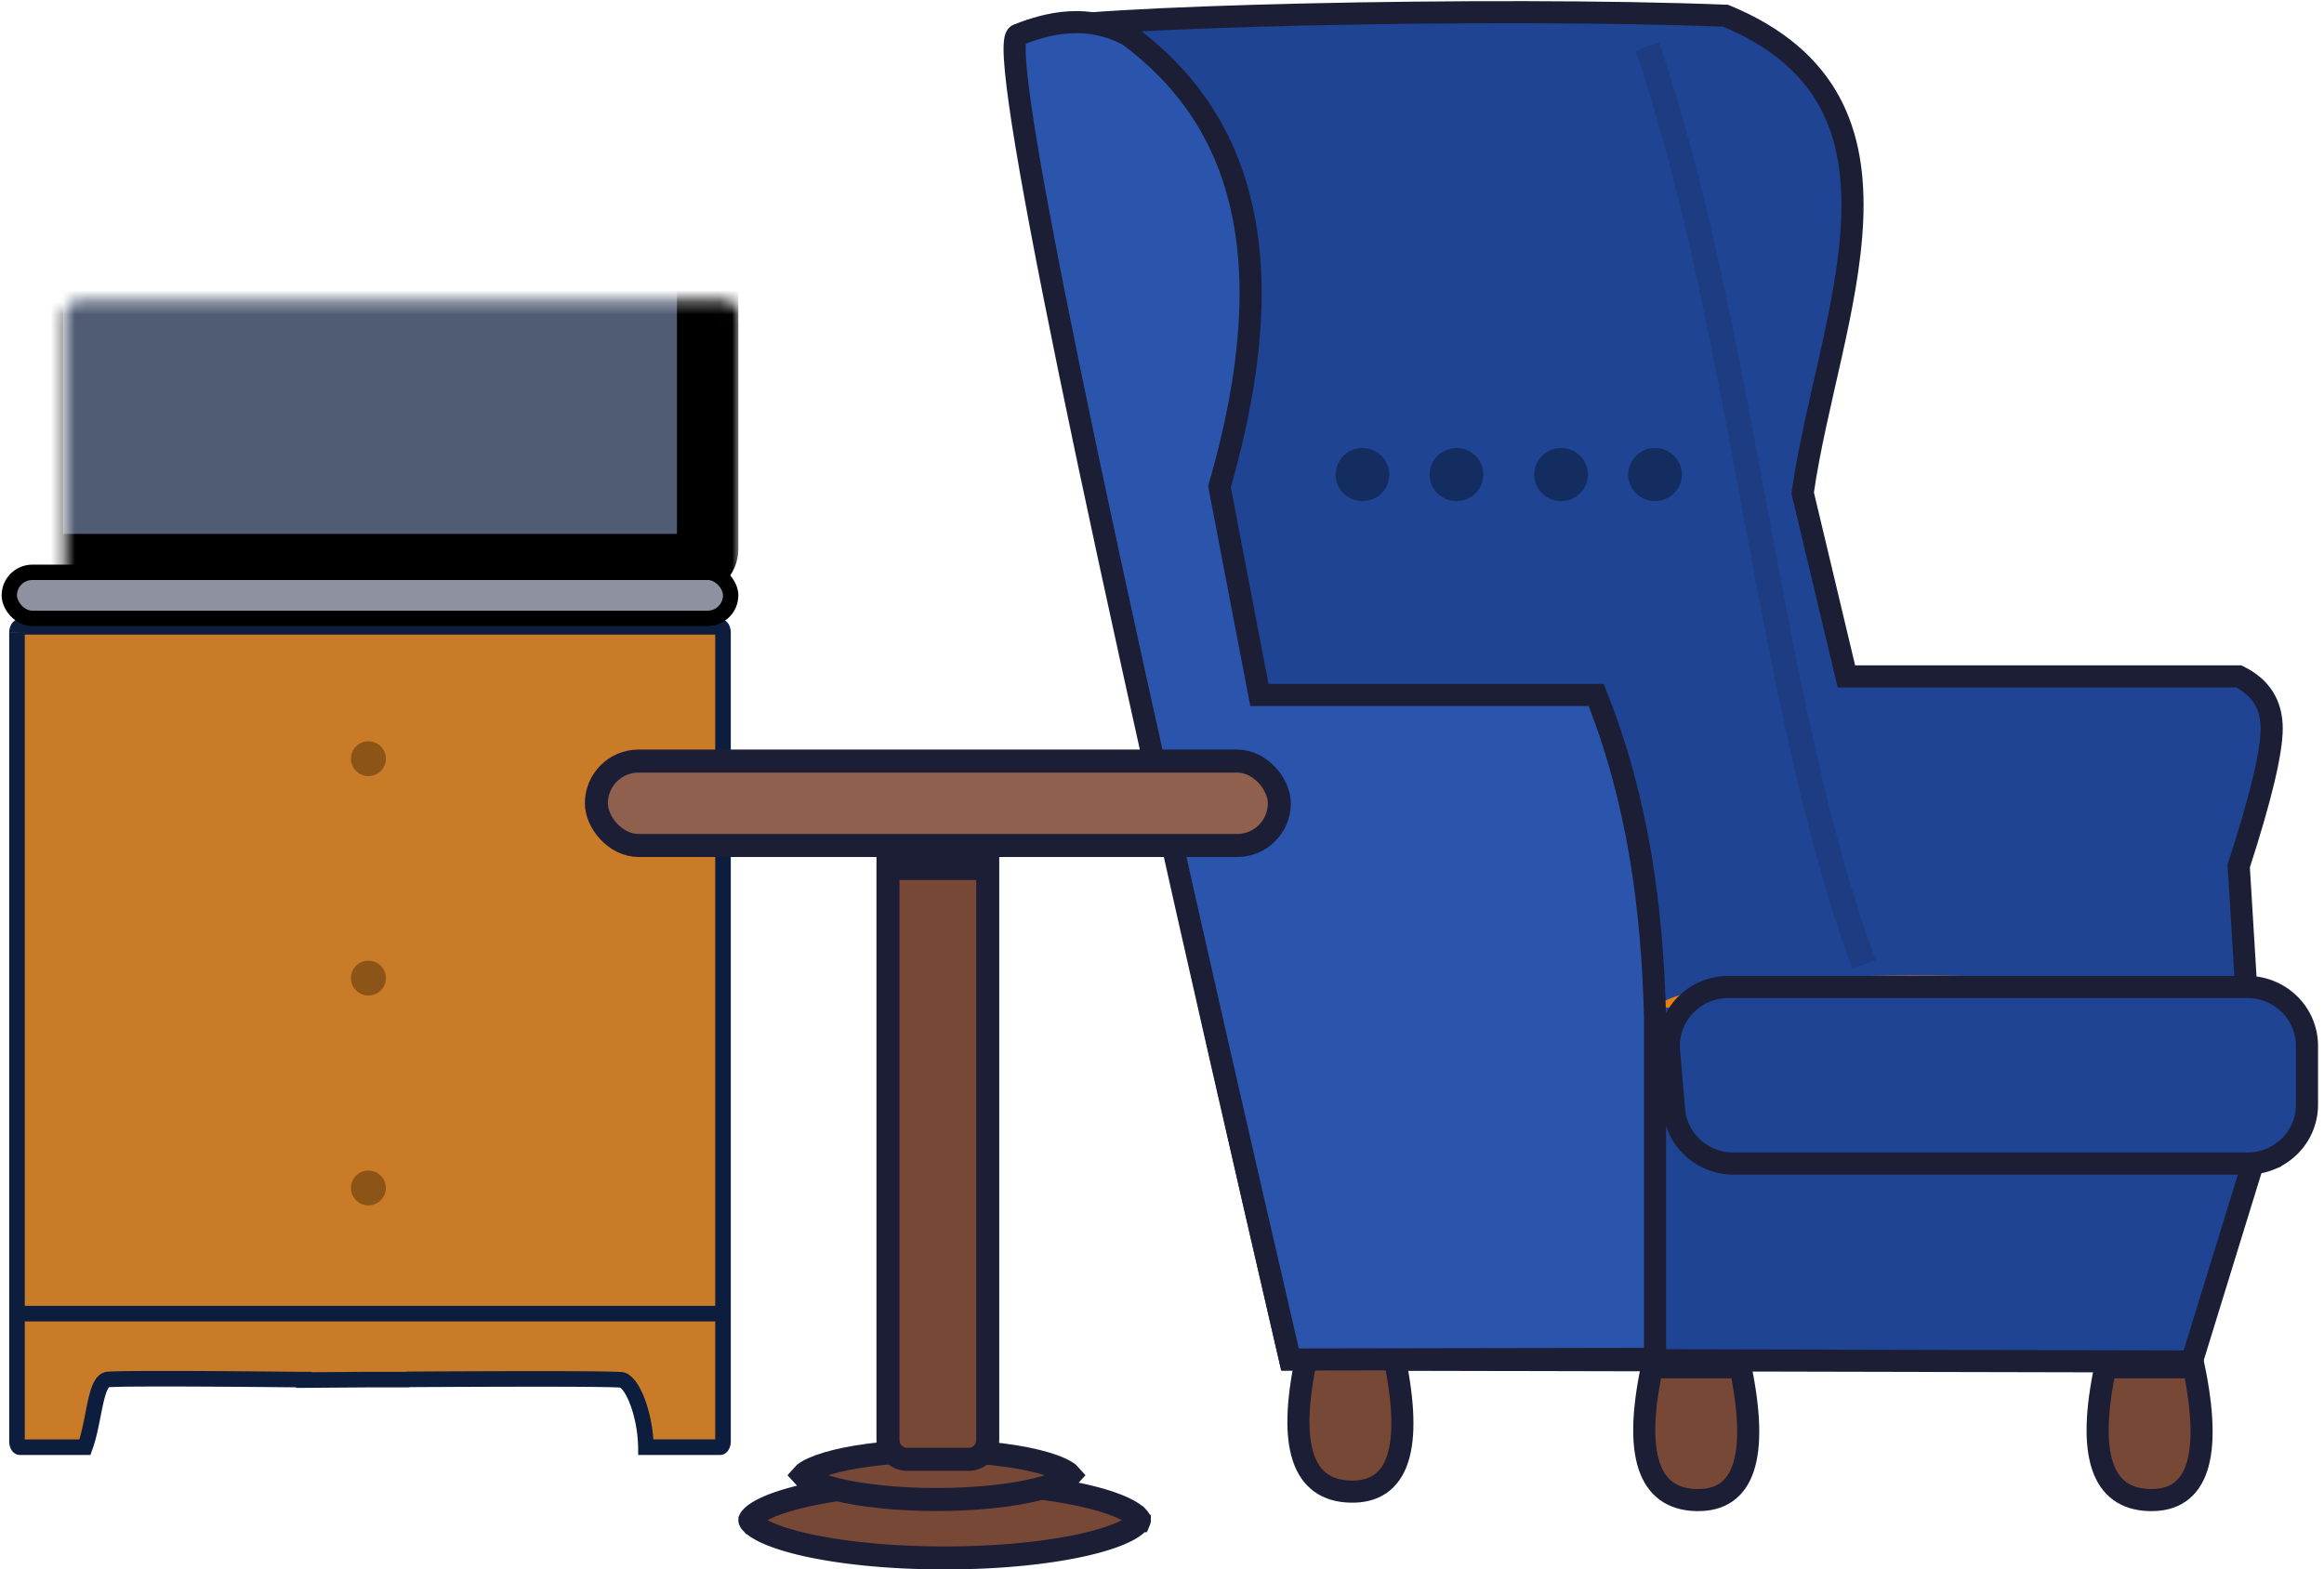 <svg xmlns="http://www.w3.org/2000/svg" width="191" height="129" fill="none" viewBox="0 0 191 129">
  <path fill="#FF992E" fill-rule="evenodd" d="M133.059 111.743h47.076l5.294-17.003h-55.437l3.067 17.003Z" clip-rule="evenodd"/>
  <path fill="#1E4493" fill-rule="evenodd" stroke="#1C1E36" stroke-width="1.816" d="M84.47 2.588c-2.25.83 4.933 37.215 21.551 109.155l74.114.165 5.294-17.168-1.438-23.558c1.807-5.578 2.71-9.348 2.71-11.31 0-1.963-.903-3.389-2.71-4.277h-32.243l-3.594-15.081c2.079-14.532 10.878-32.105-6.329-39.223-19.049-.753-53.976.053-57.353 1.297h-.001Z" clip-rule="evenodd"/>
  <path fill="#774836" fill-rule="evenodd" stroke="#1C1E36" stroke-width="1.816" d="M135.767 112.384h7.279c1.518 7.375.304 11.012-3.639 10.913-3.944-.1-5.157-3.737-3.64-10.913Zm37.26 0h7.279c1.519 7.375.304 11.012-3.64 10.913-3.943-.1-5.155-3.737-3.639-10.913Z" clip-rule="evenodd"/>
  <path fill="#000" fill-opacity=".337" d="M111.977 41.19a2.194 2.194 0 0 0 2.206-2.182 2.194 2.194 0 0 0-2.206-2.183 2.195 2.195 0 0 0-2.206 2.183c0 1.205.988 2.182 2.206 2.182Zm7.721 0c1.218 0 2.206-.977 2.206-2.182 0-1.206-.988-2.183-2.206-2.183s-2.206.977-2.206 2.183c0 1.205.988 2.182 2.206 2.182Zm8.602 0a2.194 2.194 0 0 0 2.205-2.182 2.194 2.194 0 0 0-2.205-2.183 2.194 2.194 0 0 0-2.206 2.183c0 1.205.987 2.182 2.206 2.182Zm7.718 0a2.194 2.194 0 0 0 2.206-2.182 2.194 2.194 0 0 0-2.206-2.183 2.195 2.195 0 0 0-2.206 2.183c0 1.205.988 2.182 2.206 2.182Z"/>
  <path fill="#EB7F0D" fill-rule="evenodd" d="m182.561 81.535 7.007 1.999-53.548-.727c3.638-3.533 32.306-3.007 46.542-1.272h-.001Z" clip-rule="evenodd"/>
  <path fill="#774836" fill-rule="evenodd" stroke="#1C1E36" stroke-width="1.816" d="M107.345 111.69h7.28c1.517 7.375.303 11.012-3.64 10.913-3.944-.1-5.157-3.737-3.64-10.913Z" clip-rule="evenodd"/>
  <path fill="#2B55AD" fill-rule="evenodd" stroke="#1C1E36" stroke-width="1.816" d="M83.633 2.876c2.603-1.033 5.731-1.744 9.086 0 9.162 6.759 13.039 17.974 7.505 37.129l3.28 17.12h27.681c3.477 8.741 4.599 17.561 4.834 26.41v28.156l-29.998.053C89.359 39.854 81.896 3.566 83.633 2.876Z" clip-rule="evenodd"/>
  <path stroke="#1C1E36" stroke-opacity=".58" stroke-width="2.046" d="M135.387 3.829c7.912 23.161 9.941 54.247 17.805 75.445" opacity=".325"/>
  <path fill="#1E4493" fill-rule="evenodd" stroke="#1C1E36" stroke-width="1.816" d="M189.602 90.8v-4.838a4.808 4.808 0 0 0-1.436-3.421 4.932 4.932 0 0 0-3.465-1.417h-42.649a4.95 4.95 0 0 0-1.969.408 4.902 4.902 0 0 0-1.638 1.156 4.788 4.788 0 0 0-1.275 3.68l.412 4.838a4.814 4.814 0 0 0 1.567 3.156 4.933 4.933 0 0 0 3.317 1.277h42.235c.644 0 1.281-.125 1.876-.369a4.906 4.906 0 0 0 1.589-1.048 4.79 4.79 0 0 0 1.436-3.421Z" clip-rule="evenodd"/>
  <path fill="#CA7B27" d="M24.984 113.395h-.402s-14.715-.162-15.745 0c-.643.101-.901 1.41-1.195 2.899-.177.896-.367 1.857-.661 2.658H1.646c-.138 0-.25-.216-.25-.481v-66.47c0-.267.112-.482.25-.482h57.525c.138 0 .25.215.25.48v66.471c0 .266-.112.481-.25.481h-6.088c-.037-2.516-.996-5.159-1.928-5.517-.337-.13-10.053-.101-17.549-.059a.14.14 0 0 1-.07.02h-3.143c-3.17.02-5.409.039-5.409.039v-.039Z"/>
  <path fill="#0D1D3E" d="M24.984 113.395h.64v-.64h-.64v.64Zm-.402 0-.007.64h.007v-.64Zm-15.745 0-.1-.632.1.632Zm-1.195 2.899-.628-.124.628.124Zm-.661 2.658v.64h.447l.154-.42-.601-.22Zm18.24-67.433v.64h.03l.028-.002-.057-.638Zm27.862 67.432-.64.01.009.63h.63v-.64Zm-1.928-5.517.23-.597-.23.597Zm-17.549-.059-.003-.64-.167.001-.145.083.315.556Zm-3.213.02v-.64h-.004l.004.64Zm-5.409.039h-.64v.645l.645-.005-.005-.64Zm0-.679h-.402v1.28h.402v-1.28Zm-.402.64.007-.64h-.01l-.032-.001-.123-.001-.47-.005-1.681-.016a1546.65 1546.65 0 0 0-5.174-.038 547.62 547.62 0 0 0-5.37-.007c-.764.003-1.427.01-1.934.022-.482.01-.876.025-1.057.054l.198 1.264c.077-.012.368-.027.888-.039.495-.011 1.15-.018 1.911-.021 1.521-.008 3.454-.003 5.358.007 1.902.01 3.773.025 5.168.038l1.68.016.469.005.123.001.032.001h.01l.007-.64Zm-15.844-.632c-.382.06-.651.295-.83.536a3.028 3.028 0 0 0-.404.816c-.2.577-.346 1.326-.49 2.055l1.255.248c.15-.76.28-1.41.444-1.885.082-.237.158-.386.22-.47.06-.079.064-.045.003-.036l-.198-1.264Zm-1.724 3.407c-.18.908-.36 1.816-.634 2.561l1.202.441c.314-.857.513-1.871.687-2.754l-1.255-.248Zm-.033 2.142H1.646v1.28h5.335v-1.28Zm-5.335 0c.142 0 .248.057.307.106a.323.323 0 0 1 .085.098c.01.021-.002.006-.002-.045H.756c0 .214.044.439.146.635.084.163.315.486.744.486v-1.28Zm.39.159v-66.47H.756v66.47h1.28Zm0-66.47c0-.052.013-.068.002-.046a.324.324 0 0 1-.085.098.488.488 0 0 1-.307.106v-1.28c-.43 0-.66.323-.744.486A1.386 1.386 0 0 0 .757 52h1.28Zm-.39.158h23.576v-1.28H1.646v1.28Zm23.633-.002a.528.528 0 0 1-.045.002v-1.28a.751.751 0 0 0-.07.003l.115 1.275Zm-.045.002H59.17v-1.28H25.234v1.28Zm33.937 0a.489.489 0 0 1-.308-.107.324.324 0 0 1-.084-.098c-.011-.021.001-.006.001.046h1.28c0-.214-.043-.44-.145-.635-.085-.164-.315-.486-.744-.486v1.28Zm-.39-.16v66.471h1.28V52h-1.28Zm0 66.471c0 .052-.013.067-.002.046a.322.322 0 0 1 .084-.098.486.486 0 0 1 .308-.107v1.28c.43 0 .66-.322.744-.486.102-.195.145-.421.145-.635h-1.28Zm.39-.159h-6.088v1.28h6.088v-1.28Zm-5.449.631a12.246 12.246 0 0 0-.664-3.772c-.191-.542-.42-1.035-.679-1.428-.245-.373-.572-.743-.994-.905l-.46 1.194c.044.017.187.112.385.414.184.281.372.674.541 1.152.339.955.575 2.176.592 3.364l1.28-.019Zm-2.337-6.105c-.09-.035-.181-.046-.205-.049a2.784 2.784 0 0 0-.147-.015 13.77 13.77 0 0 0-.398-.02c-.32-.012-.762-.021-1.301-.029-1.08-.015-2.564-.022-4.268-.024-3.41-.003-7.715.014-11.463.035l.007 1.28c3.747-.021 8.048-.038 11.454-.035 1.704.002 3.18.009 4.252.024.536.008.967.017 1.272.028a10.385 10.385 0 0 1 .425.025c.033.004-.018.001-.087-.026l.459-1.194Zm-18.094-.018a.493.493 0 0 1 .245-.064v1.28a.78.78 0 0 0 .386-.103l-.631-1.113Zm.245-.064h-3.143v1.28h3.143v-1.28Zm-3.147 0-3.894.027-1.117.009-.297.002-.076.001h-.026l.005.64.005.64h.027l.076-.001.297-.002 1.116-.009 3.892-.027-.008-1.28Zm-4.765.679v-.039h-1.28v.039h1.28Z"/>
  <mask id="a" fill="#fff">
    <rect width="53.319" height="14.898" x="3.75" y="89.94" rx=".962"/>
  </mask>
  <rect width="53.319" height="14.898" x="3.75" y="89.94" fill="#FAC775" stroke="#0D1D3E" stroke-width="2.56" mask="url(#a)" rx=".962"/>
  <ellipse cx="30.277" cy="97.644" fill="#8C5417" rx="1.435" ry="1.432"/>
  <mask id="b" fill="#fff">
    <rect width="53.319" height="14.898" x="3.75" y="72.689" rx=".962"/>
  </mask>
  <rect width="53.319" height="14.898" x="3.75" y="72.689" fill="#FAC775" stroke="#0D1D3E" stroke-width="2.56" mask="url(#b)" rx=".962"/>
  <mask id="c" fill="#fff">
    <rect width="53.319" height="14.898" x="3.75" y="55.439" rx=".962"/>
  </mask>
  <rect width="53.319" height="14.898" x="3.75" y="55.439" fill="#FAC775" stroke="#0D1D3E" stroke-width="2.56" mask="url(#c)" rx=".962"/>
  <ellipse cx="30.279" cy="62.36" fill="#8C5417" rx="1.437" ry="1.432"/>
  <ellipse cx="30.279" cy="80.394" fill="#8C5417" rx="1.437" ry="1.432"/>
  <path stroke="#0D1D3E" stroke-width="1.28" d="M59.42 107.974H1.396"/>
  <path fill="#774836" stroke="#1C1E36" stroke-width="1.892" d="M93.64 124.948c0 .002 0 .015-.012.044a.619.619 0 0 1-.105.157c-.129.151-.36.341-.734.552-.748.423-1.892.834-3.388 1.192-2.977.712-7.138 1.161-11.768 1.161-4.63 0-8.791-.449-11.768-1.161-1.496-.358-2.64-.769-3.388-1.192-.373-.211-.605-.401-.734-.552a.623.623 0 0 1-.105-.157c-.012-.029-.012-.042-.012-.044v-.001c0-.002 0-.015.012-.044a.623.623 0 0 1 .105-.157c.129-.151.36-.341.734-.552.748-.423 1.892-.834 3.388-1.192 2.977-.712 7.138-1.161 11.768-1.161 4.63 0 8.79.449 11.768 1.161 1.496.358 2.64.769 3.388 1.192.373.211.605.401.734.552a.619.619 0 0 1 .105.157c.012.029.012.042.012.044v.001Z"/>
  <path fill="#774836" stroke="#1C1E36" stroke-width="1.892" d="M87.532 120.927c.263.153.383.266.436.328-.053.062-.173.175-.436.328-.495.287-1.274.578-2.319.835-2.075.51-4.991.835-8.247.835-3.256 0-6.173-.325-8.248-.835-1.045-.257-1.824-.548-2.319-.835-.263-.153-.383-.266-.436-.328.053-.062.173-.175.436-.328.495-.287 1.274-.578 2.319-.835 2.075-.51 4.992-.835 8.248-.835 3.256 0 6.172.325 8.247.835 1.045.257 1.824.548 2.319.835Z"/>
  <path fill="#774836" stroke="#1C1E36" stroke-width="1.892" d="M72.98 71.385h8.198v46.987c0 .871-.706 1.577-1.576 1.577h-5.046c-.87 0-1.577-.706-1.577-1.577V71.385Z"/>
  <rect width="56.132" height="6.938" x="49.012" y="62.556" fill="#90604E" stroke="#1C1E36" stroke-width="1.892" rx="3.469"/>
  <mask id="d" fill="#fff">
    <rect width="55.501" height="34.057" x="2.658" y="12.352" rx="1.261"/>
  </mask>
  <rect width="55.501" height="34.057" x="2.658" y="12.352" fill="#505C73" stroke="#000" stroke-width="5.046" mask="url(#d)" rx="1.261"/>
  <rect width="59.285" height="3.784" x=".765" y="47.041" fill="#8E919F" stroke="#000" stroke-width="1.261" rx="1.892"/>
</svg>

